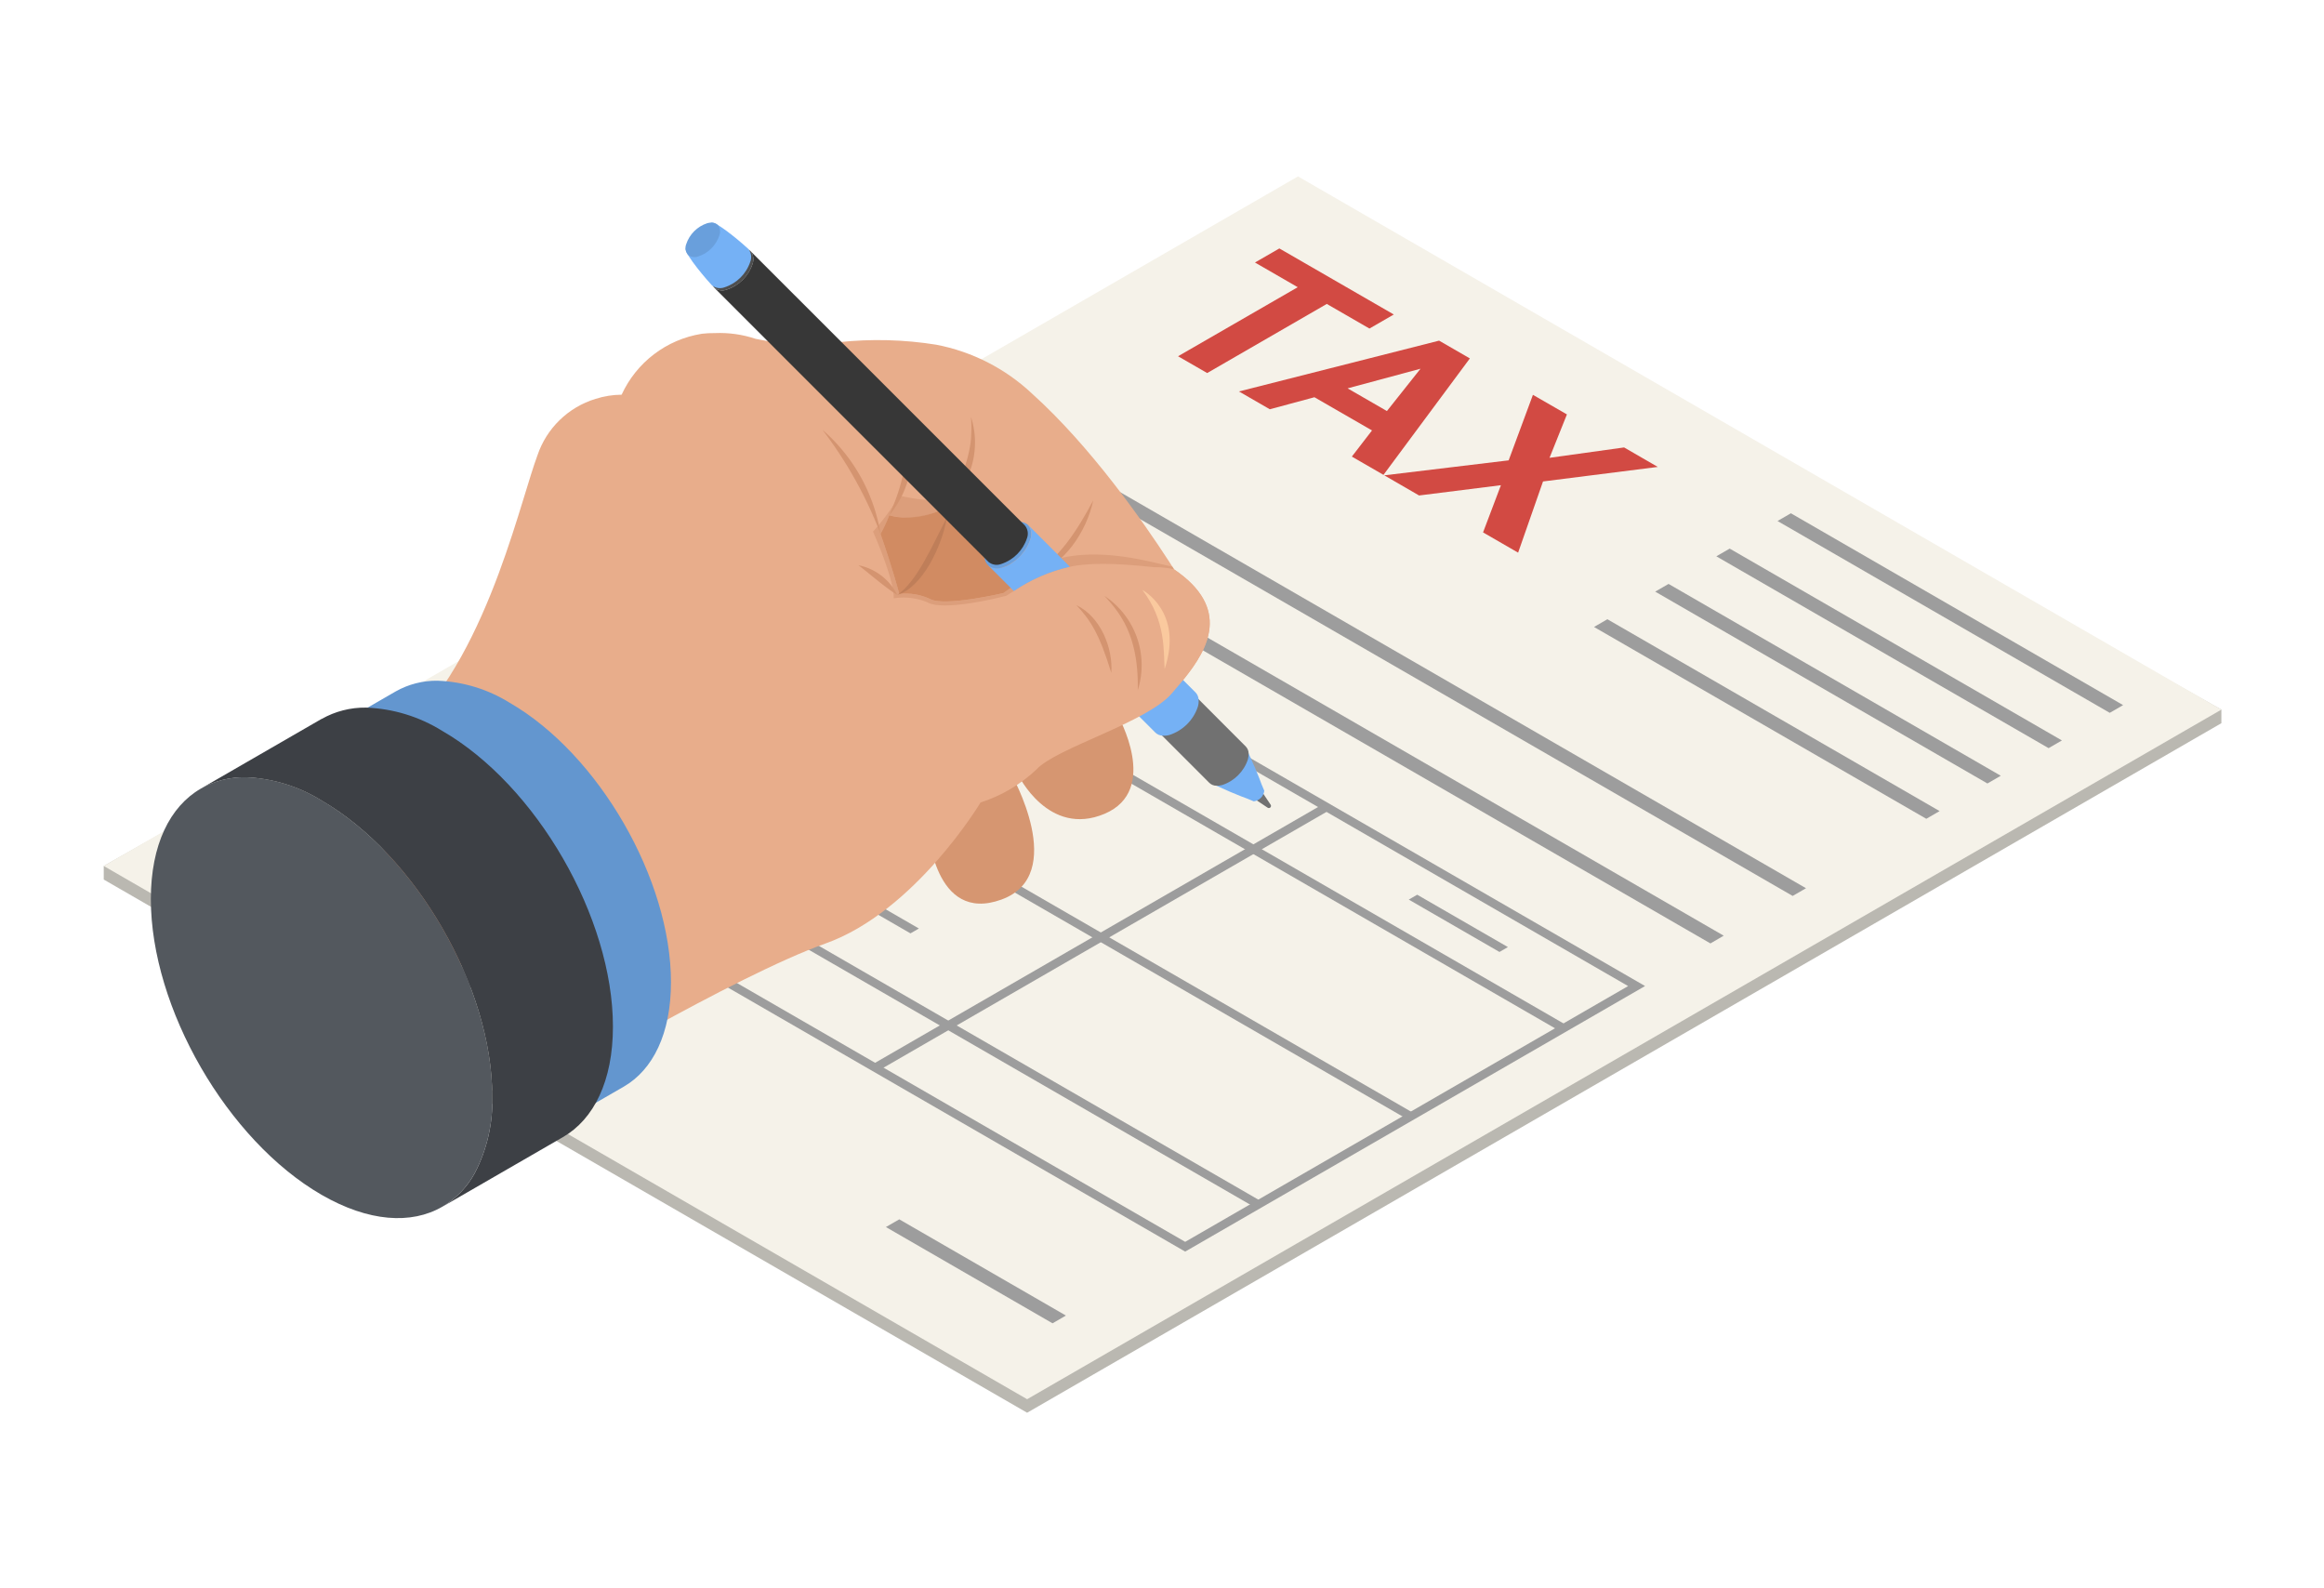 <svg xmlns="http://www.w3.org/2000/svg" xmlns:xlink="http://www.w3.org/1999/xlink" width="224" height="153" viewBox="0 0 224 153">
  <defs>
    <clipPath id="clip-path">
      <rect id="Rectangle_25988" data-name="Rectangle 25988" width="204.108" height="119.15" fill="none"/>
    </clipPath>
    <clipPath id="clip-path-2">
      <path id="Path_7822" data-name="Path 7822" d="M62.9,34.372l1.945,1.3a.21.21,0,0,0,.293-.3l-1.3-1.942Z" transform="translate(-62.897 -33.433)" fill="none"/>
    </clipPath>
    <linearGradient id="linear-gradient" x1="-32.496" y1="18.168" x2="-31.977" y2="18.168" gradientUnits="objectBoundingBox">
      <stop offset="0" stop-color="#373737"/>
      <stop offset="1" stop-color="#717171"/>
    </linearGradient>
    <clipPath id="clip-path-3">
      <path id="Path_7823" data-name="Path 7823" d="M60.882,34.837C64.2,36.35,64,36.117,65.044,36.593a1.164,1.164,0,0,0,1.015-1.018c-.475-1.043-.242-.836-1.758-4.158Z" transform="translate(-60.882 -31.417)" fill="none"/>
    </clipPath>
    <linearGradient id="linear-gradient-2" x1="-14.425" y1="8.949" x2="-14.185" y2="8.949" gradientUnits="objectBoundingBox">
      <stop offset="0" stop-color="#6396cf"/>
      <stop offset="0.143" stop-color="#6396cf"/>
      <stop offset="1" stop-color="#75b1f5"/>
    </linearGradient>
    <clipPath id="clip-path-4">
      <rect id="Rectangle_25970" data-name="Rectangle 25970" width="204.108" height="119.149" fill="none"/>
    </clipPath>
    <clipPath id="clip-path-5">
      <path id="Path_7825" data-name="Path 7825" d="M61.6,29.659a3.873,3.873,0,0,1-2.481,2.478,1.223,1.223,0,0,1-1.228-.2l.575.576,4.554,4.556a.993.993,0,0,0,.655.268,1.78,1.78,0,0,0,.578-.065,3.879,3.879,0,0,0,2.479-2.481,1.829,1.829,0,0,0,.067-.578.981.981,0,0,0-.27-.65L61.974,29l-.576-.575a1.237,1.237,0,0,1,.2,1.234" transform="translate(-57.891 -28.425)" fill="none"/>
    </clipPath>
    <linearGradient id="linear-gradient-3" x1="-7.895" y1="5.658" x2="-7.756" y2="5.658" xlink:href="#linear-gradient"/>
    <clipPath id="clip-path-6">
      <path id="Path_7826" data-name="Path 7826" d="M50.062,23.809,63.707,37.457a1.048,1.048,0,0,0,.648.286,1.845,1.845,0,0,0,.706-.065A4.269,4.269,0,0,0,67.8,34.945a1.875,1.875,0,0,0,.065-.711,1.048,1.048,0,0,0-.286-.647L55.457,21.468a15.862,15.862,0,0,0-5.4,2.341" transform="translate(-50.062 -21.468)" fill="none"/>
    </clipPath>
    <linearGradient id="linear-gradient-4" x1="-3.542" y1="3.542" x2="-3.469" y2="3.542" xlink:href="#linear-gradient-2"/>
    <clipPath id="clip-path-8">
      <path id="Path_7830" data-name="Path 7830" d="M71.1,25.711a40.175,40.175,0,0,0,4.025,3.347,24.5,24.5,0,0,0,4.9,2.853A22.089,22.089,0,0,0,77.2,33.671s-5.632,1.318-7.041.585a5.45,5.45,0,0,0-2.993-.5s-.631-2.429-1.81-5.784a13.468,13.468,0,0,0,.839-1.8,5.226,5.226,0,0,0,1.609.212,8.856,8.856,0,0,0,3.293-.675M48.113,8.686a10.281,10.281,0,0,0-7.71,5.868,8.423,8.423,0,0,0-2.509.4,8.539,8.539,0,0,0-5.606,5.45c-.38,1.025-.813,2.465-1.337,4.17-2.581,8.411-7.331,23.295-18.306,26.606L32.977,81.5S51.344,70.537,60.028,67.451,75,53.85,75,53.85a14.167,14.167,0,0,0,5.383-3.175c1.889-2.085,10.661-4.523,13.06-7.349.256-.3.54-.626.825-.967.089-.1.175-.21.263-.322l.128-.156c2.253-2.809,4.505-6.737-1-10.484-.154-.24-.322-.506-.51-.8-.012-.016-.023-.037-.037-.054-2.373-3.655-7.447-10.964-13.158-16.1a18.593,18.593,0,0,0-9.227-4.708,35.448,35.448,0,0,0-9.368-.245,23.575,23.575,0,0,1-8.038-.319,10.876,10.876,0,0,0-3.918-.555,9.767,9.767,0,0,0-1.295.067" transform="translate(-12.645 -8.619)" fill="none"/>
    </clipPath>
    <linearGradient id="linear-gradient-5" x1="-0.086" y1="1.098" x2="-0.071" y2="1.098" gradientUnits="objectBoundingBox">
      <stop offset="0" stop-color="#d69671"/>
      <stop offset="0.246" stop-color="#dea17d"/>
      <stop offset="0.581" stop-color="#e5aa87"/>
      <stop offset="1" stop-color="#e8ad8b"/>
    </linearGradient>
    <clipPath id="clip-path-10">
      <rect id="Rectangle_25975" data-name="Rectangle 25975" width="29.026" height="10.592" fill="none"/>
    </clipPath>
    <clipPath id="clip-path-11">
      <path id="Path_7840" data-name="Path 7840" d="M57.215,23.47c.053.068.107.135.158.2,2.3,3.009,2.027,5.9,2.152,7.624l0,0a2.4,2.4,0,0,0,.328,1.249c.191.251.771.126,1.465-.207l.128-.156c2.253-2.809,4.505-6.737-1-10.484a6.779,6.779,0,0,0-1.595-.2c-1.574,0-2.688.652-1.635,1.966" transform="translate(-56.803 -21.504)" fill="none"/>
    </clipPath>
    <linearGradient id="linear-gradient-6" x1="-8.232" y1="6.3" x2="-8.084" y2="6.3" xlink:href="#linear-gradient-5"/>
    <clipPath id="clip-path-13">
      <path id="Path_7842" data-name="Path 7842" d="M51.279,19.079a4.277,4.277,0,0,0-2.735,2.735,1.179,1.179,0,0,0,1.579,1.579,4.269,4.269,0,0,0,2.735-2.735,1.358,1.358,0,0,0-.223-1.355,1.116,1.116,0,0,0-.817-.3,2.055,2.055,0,0,0-.54.077" transform="translate(-48.467 -19.002)" fill="none"/>
    </clipPath>
    <linearGradient id="linear-gradient-7" x1="-18.313" y1="18.862" x2="-17.935" y2="18.862" gradientUnits="objectBoundingBox">
      <stop offset="0" stop-color="#5784b6"/>
      <stop offset="0.143" stop-color="#5784b6"/>
      <stop offset="1" stop-color="#699fdc"/>
    </linearGradient>
    <clipPath id="clip-path-14">
      <path id="Path_7843" data-name="Path 7843" d="M52.727,20.531a3.834,3.834,0,0,1-.843,1.486,4.545,4.545,0,0,1-1.081.9,3.058,3.058,0,0,1-.808.347,1.352,1.352,0,0,1-1.356-.221l2.192,2.192.3.3a15.862,15.862,0,0,1,5.4-2.341l-.839-.841-3.182-3.18a1.365,1.365,0,0,1,.221,1.358" transform="translate(-48.639 -19.173)" fill="none"/>
    </clipPath>
    <linearGradient id="linear-gradient-8" x1="-9.114" y1="8.806" x2="-8.925" y2="8.806" xlink:href="#linear-gradient-2"/>
    <clipPath id="clip-path-16">
      <path id="Path_7845" data-name="Path 7845" d="M37.282,5.336A3.882,3.882,0,0,1,34.8,7.817a1.236,1.236,0,0,1-1.23-.2L60.02,34.063a1.235,1.235,0,0,0,1.23.2,3.886,3.886,0,0,0,2.481-2.481,1.234,1.234,0,0,0-.2-1.23L37.079,4.106a1.236,1.236,0,0,1,.2,1.23" transform="translate(-33.571 -4.106)" fill="none"/>
    </clipPath>
    <linearGradient id="linear-gradient-9" x1="-1.226" y1="2.763" x2="-1.185" y2="2.763" gradientUnits="objectBoundingBox">
      <stop offset="0" stop-color="#717171"/>
      <stop offset="1" stop-color="#373737"/>
    </linearGradient>
    <clipPath id="clip-path-17">
      <path id="Path_7846" data-name="Path 7846" d="M34.495,2.55a3.872,3.872,0,0,0-2.481,2.479c-.145.541,2.259,3.286,2.518,3.545a1.232,1.232,0,0,0,1.23.2A3.869,3.869,0,0,0,38.241,6.3a1.232,1.232,0,0,0-.2-1.23c-.251-.251-2.847-2.523-3.492-2.523a.166.166,0,0,0-.053.007" transform="translate(-32.007 -2.543)" fill="none"/>
    </clipPath>
    <linearGradient id="linear-gradient-10" x1="-5.992" y1="12.725" x2="-5.8" y2="12.725" xlink:href="#linear-gradient-2"/>
    <clipPath id="clip-path-18">
      <path id="Path_7847" data-name="Path 7847" d="M34.09,2.6a3.173,3.173,0,0,0-2.029,2.029,1,1,0,0,0,.166,1.006,1,1,0,0,0,1.006.165A3.169,3.169,0,0,0,35.261,3.77,1.008,1.008,0,0,0,35.1,2.763a.826.826,0,0,0-.6-.223,1.555,1.555,0,0,0-.4.056" transform="translate(-32.005 -2.54)" fill="none"/>
    </clipPath>
    <linearGradient id="linear-gradient-11" x1="-16.303" y1="33.981" x2="-15.793" y2="33.981" xlink:href="#linear-gradient-7"/>
    <clipPath id="clip-path-19">
      <path id="Path_7848" data-name="Path 7848" d="M19.094,28.773l-7.083,4.088a8.013,8.013,0,0,1,4.127-1.032,14.163,14.163,0,0,1,6.869,2.12c8.588,4.959,15.548,17.015,15.548,26.931a14.172,14.172,0,0,1-1.6,7.011A8.037,8.037,0,0,1,34,70.946l7.083-4.088c2.814-1.626,4.554-5.11,4.554-10.069,0-9.914-6.96-21.972-15.546-26.929a14.115,14.115,0,0,0-6.946-2.124,7.989,7.989,0,0,0-4.051,1.036" transform="translate(-12.011 -27.737)" fill="none"/>
    </clipPath>
    <linearGradient id="linear-gradient-12" x1="-0.246" y1="1.399" x2="-0.212" y2="1.399" gradientUnits="objectBoundingBox">
      <stop offset="0" stop-color="#75b1f5"/>
      <stop offset="0.857" stop-color="#6396cf"/>
      <stop offset="1" stop-color="#6396cf"/>
    </linearGradient>
    <clipPath id="clip-path-20">
      <path id="Path_7849" data-name="Path 7849" d="M7.41,34.139c-2.977,1.719-4.817,5.4-4.819,10.652,0,10.489,7.367,23.247,16.452,28.494,4.545,2.623,8.656,2.872,11.633,1.153a8.488,8.488,0,0,0,3.13-3.233A15,15,0,0,0,35.5,63.786c0-10.493-7.367-23.249-16.452-28.5a14.989,14.989,0,0,0-7.27-2.245h-.089A8.46,8.46,0,0,0,7.41,34.139" transform="translate(-2.591 -33.046)" fill="none"/>
    </clipPath>
    <linearGradient id="linear-gradient-13" x1="0.081" y1="1.238" x2="0.116" y2="1.238" gradientUnits="objectBoundingBox">
      <stop offset="0" stop-color="#636970"/>
      <stop offset="0.348" stop-color="#5c6168"/>
      <stop offset="1" stop-color="#53585e"/>
    </linearGradient>
    <clipPath id="clip-path-21">
      <path id="Path_7850" data-name="Path 7850" d="M16.976,30.307,5.341,37.024A8.481,8.481,0,0,1,9.706,35.93a14.989,14.989,0,0,1,7.27,2.245c9.086,5.246,16.45,18,16.452,28.5a15,15,0,0,1-1.691,7.419,8.488,8.488,0,0,1-3.13,3.233l11.633-6.716c2.981-1.721,4.82-5.406,4.82-10.654,0-10.491-7.365-23.247-16.45-28.494a14.924,14.924,0,0,0-7.349-2.246,8.461,8.461,0,0,0-4.286,1.1" transform="translate(-5.341 -29.212)" fill="none"/>
    </clipPath>
    <linearGradient id="linear-gradient-14" y1="1.216" x2="0.03" y2="1.216" gradientUnits="objectBoundingBox">
      <stop offset="0" stop-color="#53585e"/>
      <stop offset="0.258" stop-color="#5d6369"/>
      <stop offset="0.522" stop-color="#636970"/>
      <stop offset="0.969" stop-color="#3f4248"/>
      <stop offset="1" stop-color="#3d4045"/>
    </linearGradient>
  </defs>
  <g id="Group_56927" data-name="Group 56927" transform="translate(-184 -1334)">
    <g id="Component_147_12" data-name="Component 147 – 12" transform="translate(184 1334)">
      <g id="Group_50358" data-name="Group 50358" transform="translate(10 17)">
        <g id="Group_50357" data-name="Group 50357" clip-path="url(#clip-path)">
          <path id="Path_7800" data-name="Path 7800" d="M0,65.894V67.2l89,51.385L204.109,52.132V50.825l-89-50.078Z" transform="translate(0 0.562)" fill="#bab8b1"/>
          <path id="Path_7801" data-name="Path 7801" d="M115.107,0,0,66.456l89,51.387L204.108,51.387Z" transform="translate(0 0)" fill="#f5f2e9"/>
          <path id="Path_7802" data-name="Path 7802" d="M124.089,37.759,92.068,19.272l1.288-.745,32.021,18.488Z" transform="translate(69.26 13.938)" fill="#9d9d9d"/>
          <path id="Path_7803" data-name="Path 7803" d="M120.725,39.7,88.7,21.213l1.288-.743,32.021,18.488Z" transform="translate(66.729 15.399)" fill="#9d9d9d"/>
          <path id="Path_7804" data-name="Path 7804" d="M117.36,41.644,85.339,23.156l1.288-.743L118.648,40.9Z" transform="translate(64.198 16.86)" fill="#9d9d9d"/>
          <path id="Path_7805" data-name="Path 7805" d="M114,43.586,81.974,25.1l1.288-.745,32.021,18.488Z" transform="translate(61.667 18.322)" fill="#9d9d9d"/>
          <path id="Path_7806" data-name="Path 7806" d="M59.085,67.377,43.024,58.1l1.288-.743,16.061,9.273Z" transform="translate(32.365 43.151)" fill="#9d9d9d"/>
          <path id="Path_7807" data-name="Path 7807" d="M39.251,55.926,7.23,37.438l1.288-.743L40.539,55.183Z" transform="translate(5.439 27.604)" fill="#9d9d9d"/>
          <path id="Path_7808" data-name="Path 7808" d="M126.722,59.419,47.94,13.934l1.288-.743L128.01,58.676Z" transform="translate(36.064 9.923)" fill="#9d9d9d"/>
          <path id="Path_7809" data-name="Path 7809" d="M122.2,62.031,43.415,16.546,44.7,15.8l78.782,45.485Z" transform="translate(32.66 11.888)" fill="#9d9d9d"/>
          <path id="Path_7810" data-name="Path 7810" d="M93.657,89.847l-79.6-45.955L58.382,18.3l79.6,45.955ZM15.688,43.892,93.657,88.908l42.692-24.649L58.382,19.243Z" transform="translate(10.578 13.77)" fill="#9d9d9d"/>
          <path id="Path_7811" data-name="Path 7811" d="M59.093,14.354,70.628,7.7l-4.121-2.38,2.35-1.356L79.889,10.33l-2.348,1.355L73.43,9.312,61.9,15.973Z" transform="translate(44.454 2.978)" fill="#d24a43"/>
          <path id="Path_7812" data-name="Path 7812" d="M76.374,21.968l-3.049-1.761,1.942-2.52-5.549-3.2-4.3,1.16-2.974-1.717L81.734,9.033,84.7,10.745Zm.331-6.15,3.238-4.079-7.027,1.892Z" transform="translate(46.974 6.795)" fill="#d24a43"/>
          <path id="Path_7813" data-name="Path 7813" d="M70.437,19.771l11.989-1.444,2.339-6.313L88.042,13.9l-1.677,4.183,7.188-1L96.8,18.961l-11.062,1.4-2.4,6.862-3.38-1.952,1.722-4.549-7.889.99Z" transform="translate(52.987 9.037)" fill="#d24a43"/>
          <path id="Path_7814" data-name="Path 7814" d="M27,50.892l-.813-.47L69.694,25.3l.813.47Z" transform="translate(19.699 19.035)" fill="#9d9d9d"/>
          <path id="Path_7815" data-name="Path 7815" d="M43.011,60.137l-.813-.47L85.705,34.548l.813.47Z" transform="translate(31.744 25.99)" fill="#9d9d9d"/>
          <path id="Path_7816" data-name="Path 7816" d="M113.883,66.714,35.1,21.228l.813-.468L114.7,66.244Z" transform="translate(26.405 15.618)" fill="#9d9d9d"/>
          <path id="Path_7817" data-name="Path 7817" d="M105.49,71.559,26.708,26.074l.813-.468L106.3,71.09Z" transform="translate(20.092 19.263)" fill="#9d9d9d"/>
          <path id="Path_7818" data-name="Path 7818" d="M97.1,76.405,18.316,30.92l.813-.47L97.911,75.936Z" transform="translate(13.779 22.907)" fill="#9d9d9d"/>
          <path id="Path_7819" data-name="Path 7819" d="M43.253,30.6l-8.742-5.048.813-.468,8.742,5.047Z" transform="translate(25.962 18.872)" fill="#9d9d9d"/>
          <path id="Path_7820" data-name="Path 7820" d="M48.127,44l-8.742-5.047.813-.47,8.742,5.047Z" transform="translate(29.628 28.95)" fill="#9d9d9d"/>
          <path id="Path_7821" data-name="Path 7821" d="M80.526,45.022l-8.742-5.047.813-.47,8.742,5.047Z" transform="translate(54.001 29.719)" fill="#9d9d9d"/>
          <g id="Group_50317" data-name="Group 50317" transform="translate(110.212 58.584)">
            <g id="Group_50316" data-name="Group 50316" clip-path="url(#clip-path-2)">
              <rect id="Rectangle_25968" data-name="Rectangle 25968" width="3.376" height="3.376" transform="translate(-1.193 1.194) rotate(-45)" fill="url(#linear-gradient)"/>
            </g>
          </g>
          <g id="Group_50319" data-name="Group 50319" transform="translate(106.682 55.051)">
            <g id="Group_50318" data-name="Group 50318" clip-path="url(#clip-path-3)">
              <rect id="Rectangle_25969" data-name="Rectangle 25969" width="7.321" height="7.321" transform="translate(-2.588 2.589) rotate(-45)" fill="url(#linear-gradient-2)"/>
            </g>
          </g>
          <g id="Group_50321" data-name="Group 50321" transform="translate(0 0.001)">
            <g id="Group_50320" data-name="Group 50320" clip-path="url(#clip-path-4)">
              <path id="Path_7824" data-name="Path 7824" d="M61.718,29.775a3.874,3.874,0,0,1-2.483,2.479A1.069,1.069,0,0,1,57.8,30.823a3.887,3.887,0,0,1,2.483-2.483,1.07,1.07,0,0,1,1.432,1.435" transform="translate(43.432 21.266)" fill="#4e4e4e"/>
            </g>
          </g>
          <g id="Group_50323" data-name="Group 50323" transform="translate(101.441 49.808)">
            <g id="Group_50322" data-name="Group 50322" clip-path="url(#clip-path-5)">
              <rect id="Rectangle_25971" data-name="Rectangle 25971" width="12.615" height="12.615" transform="translate(-4.46 4.461) rotate(-45)" fill="url(#linear-gradient-3)"/>
            </g>
          </g>
          <g id="Group_50325" data-name="Group 50325" transform="translate(87.722 37.618)">
            <g id="Group_50324" data-name="Group 50324" clip-path="url(#clip-path-6)">
              <rect id="Rectangle_25972" data-name="Rectangle 25972" width="23.907" height="24.121" transform="translate(-7.99 9.76) rotate(-50.692)" fill="url(#linear-gradient-4)"/>
            </g>
          </g>
          <g id="Group_50327" data-name="Group 50327" transform="translate(0 0.001)">
            <g id="Group_50326" data-name="Group 50326" clip-path="url(#clip-path-4)">
              <path id="Path_7827" data-name="Path 7827" d="M59.886,29.672s4.137,7.216-1.265,9.5-8.316-3.734-8.316-3.734,3.727-6.692,9.581-5.761" transform="translate(37.843 22.254)" fill="#d69671"/>
              <path id="Path_7828" data-name="Path 7828" d="M53.323,32.838s5.6,9.785-.916,12.152-7.056-6.783-7.056-6.783Z" transform="translate(34.115 24.702)" fill="#d69671"/>
              <path id="Path_7829" data-name="Path 7829" d="M60.181,24.668l-5.236,6.466-11.32-1.039L41.2,21.29l3.119-5.4Z" transform="translate(30.993 11.955)" fill="#d18b62"/>
            </g>
          </g>
          <g id="Group_50329" data-name="Group 50329" transform="translate(22.157 15.103)">
            <g id="Group_50328" data-name="Group 50328" clip-path="url(#clip-path-8)">
              <rect id="Rectangle_25974" data-name="Rectangle 25974" width="111.568" height="113.129" transform="translate(-35.966 42.322) rotate(-49.641)" fill="url(#linear-gradient-5)"/>
            </g>
          </g>
          <g id="Group_50334" data-name="Group 50334" transform="translate(0 0.001)">
            <g id="Group_50333" data-name="Group 50333" clip-path="url(#clip-path-4)">
              <path id="Path_7831" data-name="Path 7831" d="M56.931,17.817c-.617,2.954-2.84,6.352-5.83,7.177,2.581-1.623,4.284-4.277,5.83-7.177" transform="translate(38.442 13.402)" fill="#d49470"/>
              <path id="Path_7832" data-name="Path 7832" d="M44.477,12.867a9.486,9.486,0,0,1-1.269,10.114c.612-1.468,2.458-5.441,1.269-10.114" transform="translate(32.504 9.679)" fill="#d49470"/>
              <path id="Path_7833" data-name="Path 7833" d="M58.256,32.16c.11-5.238-1.717-7.475-3.212-9.089a8,8,0,0,1,3.212,9.089" transform="translate(41.408 17.355)" fill="#d49470"/>
              <path id="Path_7834" data-name="Path 7834" d="M43.647,26.242c1.894-1.253,3.441-4.87,4.8-7.514-.482,2.886-2.427,6.83-4.8,7.514" transform="translate(32.834 14.088)" fill="#bf7e59"/>
              <path id="Path_7835" data-name="Path 7835" d="M56.869,30.11C55.678,26.229,54.824,25,53.5,23.576c2.392,1.165,3.538,4.2,3.371,6.534" transform="translate(40.245 17.735)" fill="#d49470"/>
              <path id="Path_7836" data-name="Path 7836" d="M46,22.245a12.959,12.959,0,0,0,2.949-6.564,13.479,13.479,0,0,0,.032-2.455A8.048,8.048,0,0,1,46,22.245" transform="translate(34.607 9.949)" fill="#d49470"/>
              <path id="Path_7837" data-name="Path 7837" d="M39.536,13.939a16.868,16.868,0,0,1,5.595,10.033,40.317,40.317,0,0,0-5.595-10.033" transform="translate(29.742 10.485)" fill="#d49470"/>
              <path id="Path_7838" data-name="Path 7838" d="M41.512,21.385a5.358,5.358,0,0,1,3.741,2.858c-1.139-.685-2.837-2.183-3.741-2.858" transform="translate(31.228 16.086)" fill="#d49470"/>
              <g id="Group_50332" data-name="Group 50332" transform="translate(74.15 30.756)" opacity="0.6">
                <g id="Group_50331" data-name="Group 50331">
                  <g id="Group_50330" data-name="Group 50330" clip-path="url(#clip-path-10)">
                    <path id="Path_7839" data-name="Path 7839" d="M71.17,24.405c-1.7-.324-6.408-1.828-10.726-.832a10.47,10.47,0,0,0-2.131.734s-.683-.421-1.673-1.071c-.093-.06-.184-.123-.284-.187-.7-.466-1.517-1.023-2.345-1.624a21.128,21.128,0,0,1-4.144-3.632,5.587,5.587,0,0,1-2.4.187,16.635,16.635,0,0,1-2.614-.428,20.814,20.814,0,0,1-2.541,3.476s2.09,4.689,1.992,6.429a6.011,6.011,0,0,1,3.243.382c1.605.93,7.41-.561,7.622-.638q.368-.234.713-.445a15.876,15.876,0,0,1,5.4-2.343c2.373-.471,5.213-.31,10.058.263-.012-.018-.161-.254-.173-.272m-15.583,2.05c-.454.3-.7.5-.7.5s-5.63,1.318-7.041.587a5.442,5.442,0,0,0-2.993-.5s-.629-2.429-1.81-5.784a13.584,13.584,0,0,0,.841-1.8,7.3,7.3,0,0,0,4.687-.378c.068-.028.14-.054.212-.084A40.265,40.265,0,0,0,52.8,22.337c.147.109.3.216.449.321.62.438,1.286.873,1.97,1.279l.34.2a19.641,19.641,0,0,0,2.148,1.057,24.4,24.4,0,0,0-2.122,1.265" transform="translate(-42.316 -17.553)" fill="#d49470"/>
                  </g>
                </g>
              </g>
            </g>
          </g>
          <g id="Group_50336" data-name="Group 50336" transform="translate(99.533 37.681)">
            <g id="Group_50335" data-name="Group 50335" clip-path="url(#clip-path-11)">
              <rect id="Rectangle_25977" data-name="Rectangle 25977" width="11.886" height="13.056" transform="matrix(0.979, -0.204, 0.204, 0.979, -2.898, 0.471)" fill="url(#linear-gradient-6)"/>
            </g>
          </g>
          <g id="Group_50338" data-name="Group 50338" transform="translate(0 0.001)">
            <g id="Group_50337" data-name="Group 50337" clip-path="url(#clip-path-4)">
              <path id="Path_7841" data-name="Path 7841" d="M59.279,30.367c-.124-1.722.152-4.617-2.15-7.624,0,0,3.993,2.1,2.15,7.624" transform="translate(42.976 17.108)" fill="#fac99e"/>
            </g>
          </g>
          <g id="Group_50340" data-name="Group 50340" transform="translate(84.928 33.297)">
            <g id="Group_50339" data-name="Group 50339" clip-path="url(#clip-path-13)">
              <rect id="Rectangle_25979" data-name="Rectangle 25979" width="4.633" height="4.551" transform="translate(-0.083 0.001)" fill="url(#linear-gradient-7)"/>
            </g>
          </g>
          <g id="Group_50342" data-name="Group 50342" transform="translate(85.229 33.596)">
            <g id="Group_50341" data-name="Group 50341" clip-path="url(#clip-path-14)">
              <rect id="Rectangle_25980" data-name="Rectangle 25980" width="9.275" height="9.93" transform="matrix(0.459, -0.888, 0.888, 0.459, -2.596, 5.021)" fill="url(#linear-gradient-8)"/>
            </g>
          </g>
          <g id="Group_50344" data-name="Group 50344" transform="translate(0 0.001)">
            <g id="Group_50343" data-name="Group 50343" clip-path="url(#clip-path-4)">
              <path id="Path_7844" data-name="Path 7844" d="M33.688,7.732a1.231,1.231,0,0,0,1.23.2A3.877,3.877,0,0,0,37.4,5.454a1.232,1.232,0,0,0-.2-1.23,1.236,1.236,0,0,0-1.23-.2A3.886,3.886,0,0,0,33.485,6.5a1.235,1.235,0,0,0,.2,1.23" transform="translate(25.138 2.972)" fill="#4e4e4e"/>
            </g>
          </g>
          <g id="Group_50346" data-name="Group 50346" transform="translate(58.825 7.195)">
            <g id="Group_50345" data-name="Group 50345" clip-path="url(#clip-path-16)">
              <rect id="Rectangle_25982" data-name="Rectangle 25982" width="42.856" height="42.856" transform="translate(-15.152 15.153) rotate(-45)" fill="url(#linear-gradient-9)"/>
            </g>
          </g>
          <g id="Group_50348" data-name="Group 50348" transform="translate(56.086 4.456)">
            <g id="Group_50347" data-name="Group 50347" clip-path="url(#clip-path-17)">
              <rect id="Rectangle_25983" data-name="Rectangle 25983" width="9.119" height="9.119" transform="translate(-3.328 3.19) rotate(-45)" fill="url(#linear-gradient-10)"/>
            </g>
          </g>
          <g id="Group_50350" data-name="Group 50350" transform="translate(56.081 4.451)">
            <g id="Group_50349" data-name="Group 50349" clip-path="url(#clip-path-18)">
              <rect id="Rectangle_25984" data-name="Rectangle 25984" width="3.436" height="3.375" transform="translate(-0.061 0.001)" fill="url(#linear-gradient-11)"/>
            </g>
          </g>
          <g id="Group_50352" data-name="Group 50352" transform="translate(21.046 48.603)">
            <g id="Group_50351" data-name="Group 50351" clip-path="url(#clip-path-19)">
              <rect id="Rectangle_25985" data-name="Rectangle 25985" width="50.726" height="54.233" transform="matrix(0.866, -0.5, 0.5, 0.866, -18.71, 10.803)" fill="url(#linear-gradient-12)"/>
            </g>
          </g>
          <g id="Group_50354" data-name="Group 50354" transform="translate(4.54 57.905)">
            <g id="Group_50353" data-name="Group 50353" clip-path="url(#clip-path-20)">
              <rect id="Rectangle_25986" data-name="Rectangle 25986" width="50.053" height="53.788" transform="translate(-18.668 10.779) rotate(-30.001)" fill="url(#linear-gradient-13)"/>
            </g>
          </g>
          <g id="Group_50356" data-name="Group 50356" transform="translate(9.359 51.187)">
            <g id="Group_50355" data-name="Group 50355" clip-path="url(#clip-path-21)">
              <rect id="Rectangle_25987" data-name="Rectangle 25987" width="58.454" height="61.525" transform="matrix(0.866, -0.5, 0.5, 0.866, -20.833, 12.029)" fill="url(#linear-gradient-14)"/>
            </g>
          </g>
        </g>
      </g>
      <rect id="Rectangle_26002" data-name="Rectangle 26002" width="224" height="153" fill="none"/>
    </g>
  </g>
</svg>
